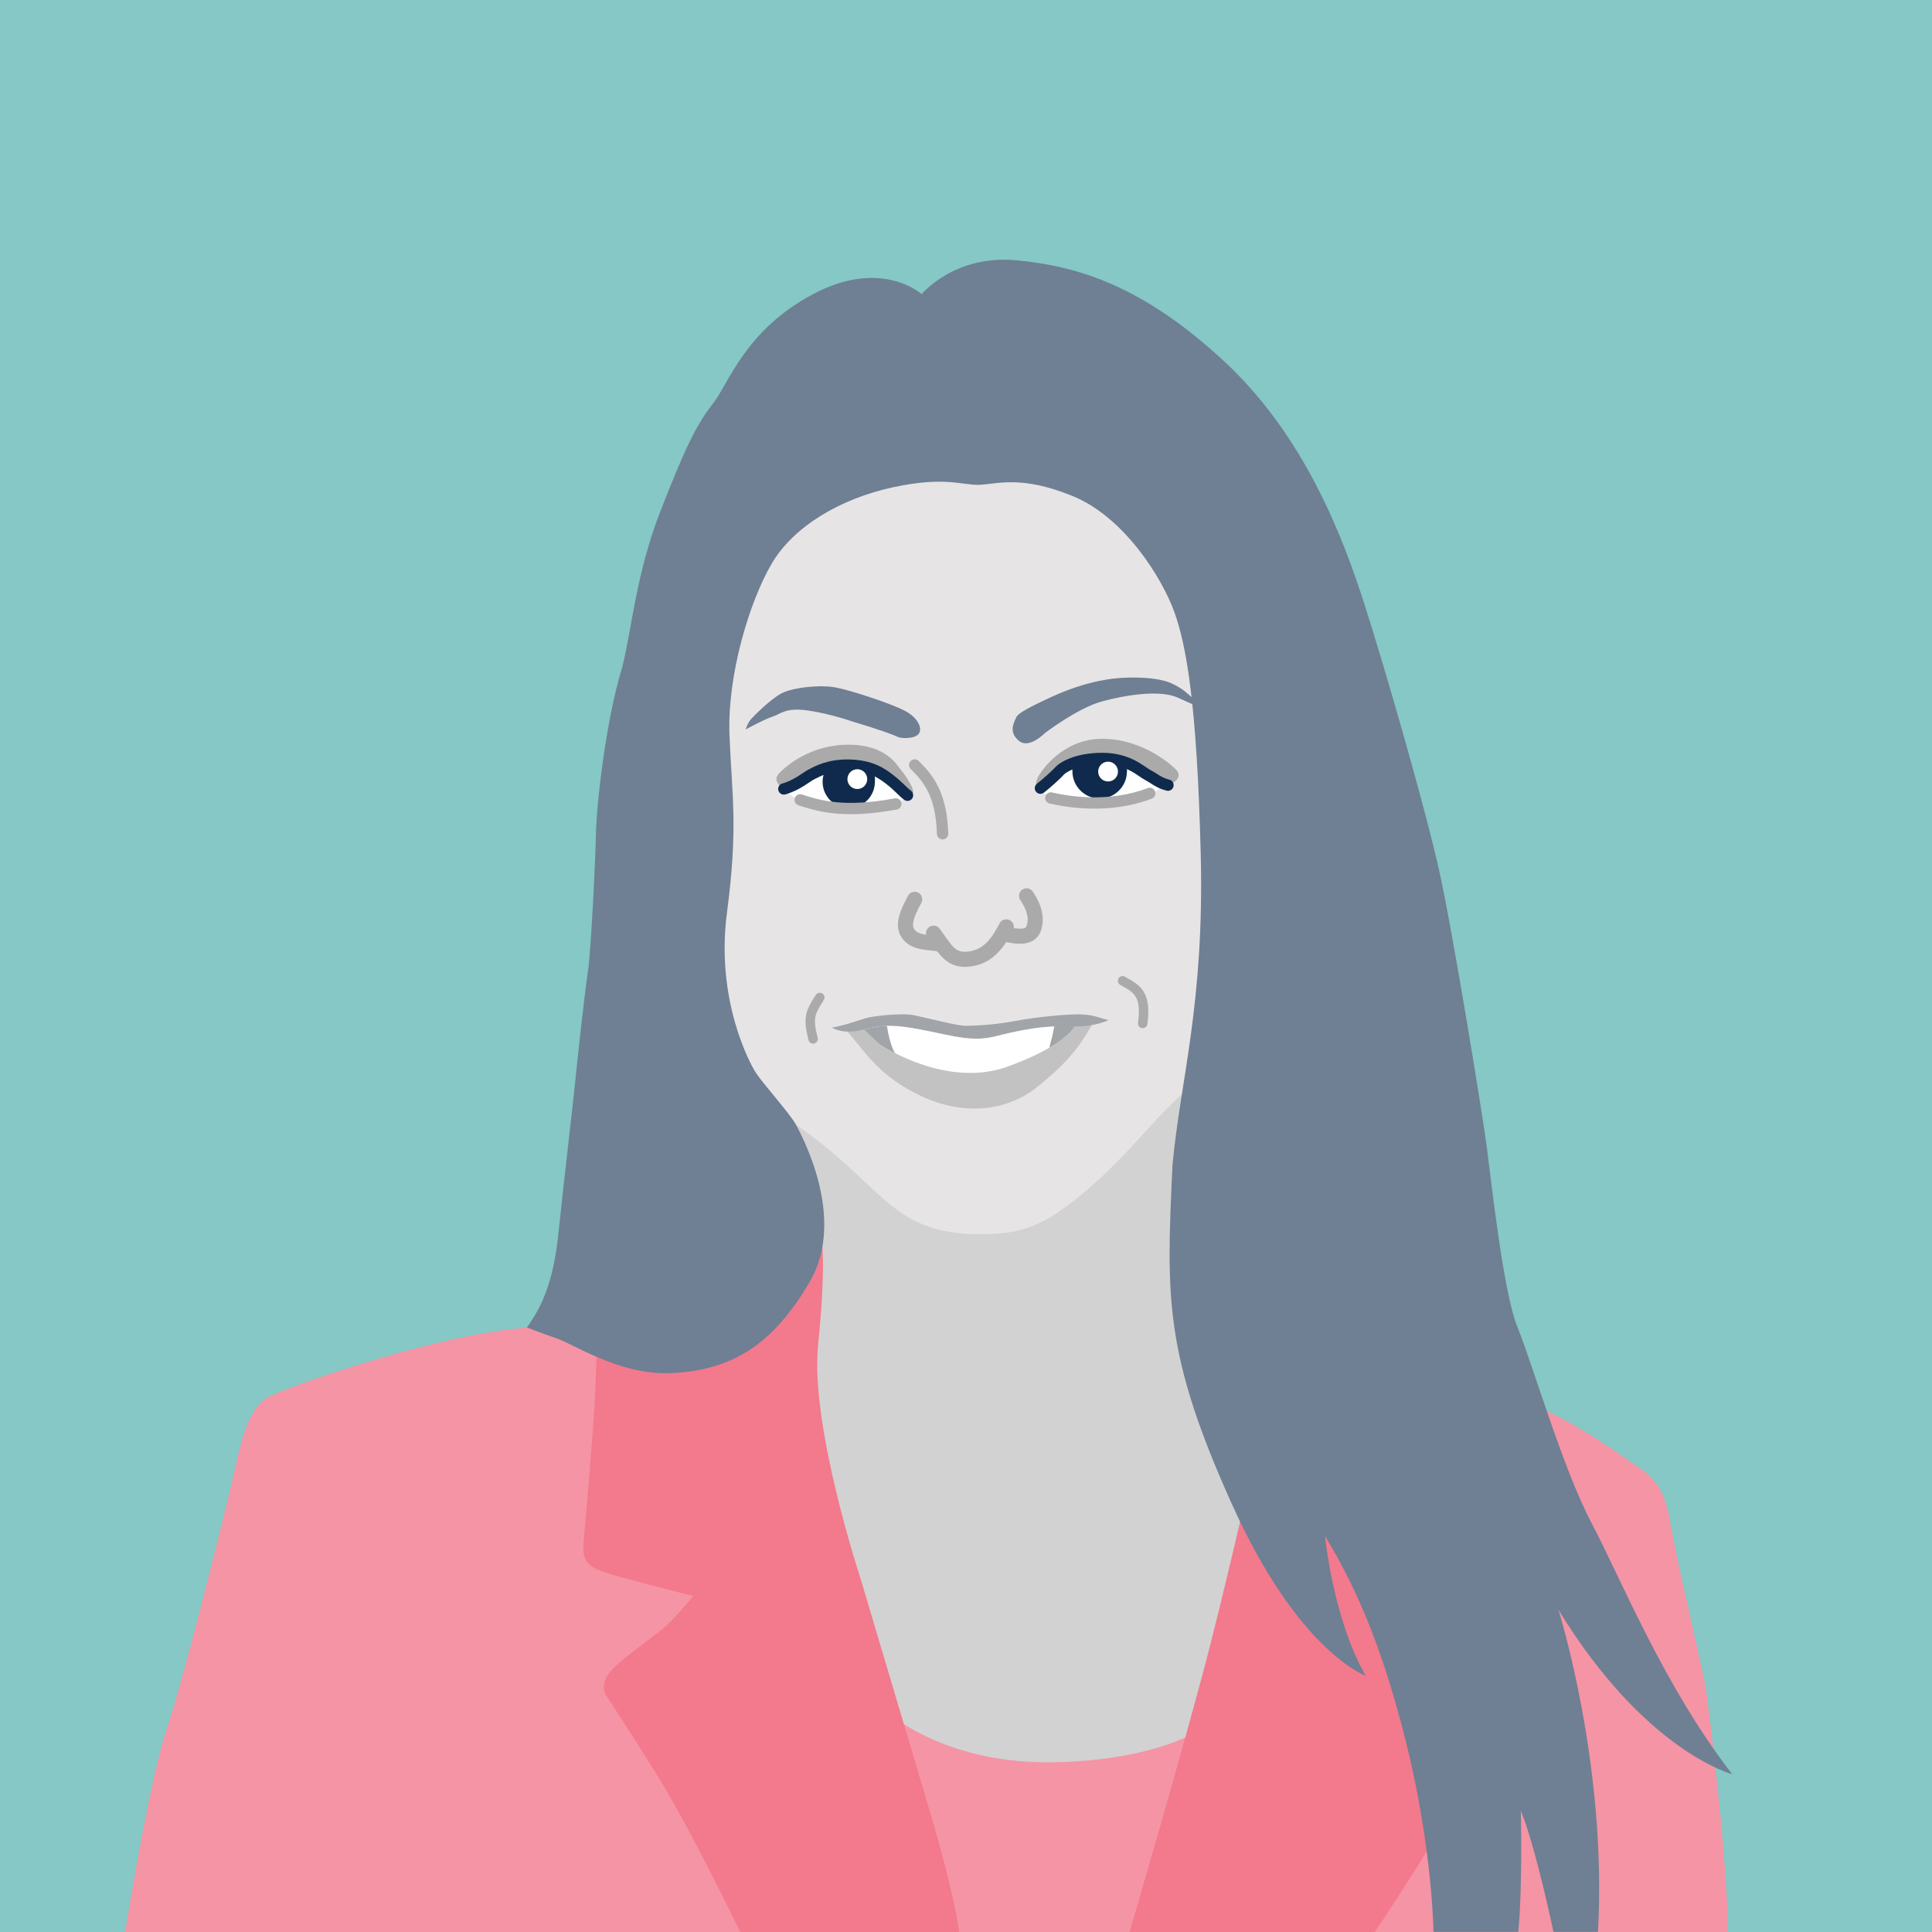 <?xml version="1.0" encoding="UTF-8"?>
<svg xmlns="http://www.w3.org/2000/svg" version="1.1" viewBox="0 0 2048 2048">
  <defs>
    <style>
      .cls-1 {
        fill: #d2d2d2;
      }

      .cls-2 {
        fill: #85c8c5;
      }

      .cls-3 {
        fill: #aaa;
      }

      .cls-4 {
        fill: #e7e4e5;
      }

      .cls-5 {
        fill: #6f7f94;
      }

      .cls-6 {
        fill: #0f2a4c;
      }

      .cls-7 {
        fill: #f594a4;
      }

      .cls-8 {
        fill: #fff;
      }

      .cls-9 {
        stroke-width: 16px;
      }

      .cls-9, .cls-10, .cls-11 {
        stroke: #aaa;
      }

      .cls-9, .cls-10, .cls-11, .cls-12 {
        fill: none;
        stroke-linecap: round;
        stroke-miterlimit: 10;
      }

      .cls-10, .cls-12 {
        stroke-width: 12px;
      }

      .cls-11 {
        stroke-width: 10px;
      }

      .cls-13 {
        fill: #a1a4a8;
      }

      .cls-14 {
        fill: #c2c2c2;
      }

      .cls-12 {
        stroke: #0f2a4c;
      }

      .cls-15 {
        fill: #f3798d;
      }
    </style>
  </defs>
  <!-- Generator: Adobe Illustrator 28.6.0, SVG Export Plug-In . SVG Version: 1.2.0 Build 709)  -->
  <g>
    <g id="BG">
      <rect class="cls-2" width="2048" height="2048"/>
    </g>
    <g id="LAURA">
      <g id="Shoulders">
        <path class="cls-7" d="M132.6,2048s25.9-161.6,43.9-214.4,64.8-241.4,71.8-273.3,15-68.8,36.9-79.8c21.9-11,174.6-65.5,273.3-73.2,98.8-7.6,258.5-52.5,520.3-30.6,261.8,21.9,460.3,81.8,522.2,102.8,61.9,21,120.7,65.8,135.7,75.8,15,10,27.9,21.9,33.9,58.9,6,36.9,32.9,149.6,36.9,171.6,4,21.9,24.9,198.4,23.9,262.3H132.6Z"/>
      </g>
      <g id="Neck">
        <path class="cls-1" d="M835.9,1193.7c12,29.2,30.5,72.4,32.2,98.4,1.7,26-4.2,121.1-4.2,121.1,0,0-12.7,62.5,10.6,147.6,23.3,85.1,75.8,261.4,75.8,261.4,0,0,57.9,46.6,161.6,45.9,103.8-.7,153-30.6,153-30.6l57.2-230.1s-51.9-94.6-66.5-167.6c-14.6-73-12-220.1,8-315.9,0,0-117.7-16.6-236.1,0-118.4,16.6-195.9,59.2-191.6,69.8Z"/>
      </g>
      <g id="Lapels">
        <path class="cls-15" d="M860.5,1268.2c13.3,29.9,15.3,71.8,6.7,157.6-8.6,85.8,45.2,248.1,45.2,248.1,0,0,47.9,160.9,73.8,248.1,25.9,87.1,30.6,126,30.6,126h-232.1s-53.2-110-85.8-162.6c-32.6-52.5-54.5-85.1-56.5-88.5-2-3.3-6-14,6.7-27.3,12.6-13.3,41.9-33.3,54.5-43.9,12.6-10.6,31.3-33.9,31.3-33.9,0,0-65.8-16.6-85.8-22.6-20-6-32.6-10-30.6-32.6s10.6-123,12-151,3.3-93.8,3.3-93.8c0,0,29.9-11.3,71.8-10.6s96.4,1.3,105.7-11.3c9.3-12.6,41.2-71.2,45.2-86.5l4-15.3Z"/>
        <path class="cls-15" d="M1197.4,2048s60.2-205.1,85.5-304.2,68.5-289.3,71.2-309.9c.7-16,24.6-6.7,40.6-4,16,2.7,132.4,31.9,143.7,35.2,11.3,3.3,13.3,11.3,19.3,28.6,6,17.3,41.9,140.3,49.9,196.2,10.6,46.5-9.3,35.7-49.2,46.5-39.9,10.7-51.2,11.4-51.2,11.4,0,0,45.2,57.2,51.2,64.5,6,7.3,16.6,8.6.7,47.2-16,38.6-31.9,79.8-54.5,115.7-22.6,35.9-47.2,72.8-47.2,72.8h-259.7Z"/>
      </g>
      <g id="Face">
        <path class="cls-4" d="M1024,1307.9c31.7.8,62,2.7,101.8-25.7,39.8-28.4,71.3-63.8,93-87.8,21.7-23.9,39-39,47.9-47.4,8.9-8.4,23.5-69.6,25.3-140.1,1.8-70.5,1.9-254.7-34-349.5-35.9-94.8-77.8-162.6-225.5-162.6s-247.4,58.9-263.4,207.5,1,148.6-10,232.4c-11,83.8,9.6,199.9,84.8,257.7,88.3,60.5,97.8,109.7,180.1,115.5Z"/>
      </g>
      <g id="Mouth">
        <path class="cls-14" d="M899.6,1095c18.8,21.6,33.6,47.6,79.9,68.2,46.3,20.6,90.5,13,120.4-11.3,29.9-24.3,42.2-38.9,57.5-65.2-16.3-4.7-51.2-4.3-117.7,7h-21.3s-57.9-15-81.5-12c-45.2,5.3-37.4,13.3-37.4,13.3Z"/>
        <path class="cls-13" d="M881.8,1089.3c11.3-1.7,29.6-8,35.9-10,6.3-2,37.9-6,51.9-3s43.6,10.6,52.2,11c8.6.3,31.6-.7,54.2-5,22.6-4.3,55.5-7.4,69.8-7,14.3.4,21.9,4.6,29.3,6,0,0-13.6,7-34.6,6.7-21-.3-39.2-1.3-85.8,10.6-29.3,7.3-53.1-4-94.9-10-27.8-3.8-40.1,2.3-51.8,4.3-17,2.7-26.3-3.7-26.3-3.7Z"/>
        <path class="cls-8" d="M915.8,1091.3c9.9-2.4,22.2-5.6,44-2.6,41.8,6,65.6,17.3,94.9,10,45.6-11.7,64.1-11,84.5-10.7,0,0-9.3,20.4-71.6,42.8-62.3,22.4-128.8-19.5-133.9-23.1-5.1-3.5-17.9-16.5-17.9-16.5Z"/>
        <path class="cls-13" d="M940.2,1087.5c-10.5.3-17.9,2.2-24.4,3.8,0,0,12.8,12.9,17.9,16.5,1.3.9,6.7,4.4,15,8.6-4.1-6.8-7.2-19.9-8.5-28.8Z"/>
        <path class="cls-13" d="M1112.4,1110.6c22.5-13.1,26.8-22.6,26.8-22.6-7-.1-13.9-.3-21.7,0-1,7.3-3.4,15.7-5.2,22.6Z"/>
      </g>
      <g id="Smile_lines">
        <path class="cls-11" d="M869,1057.4c-10.2,16-12.9,20.8-7.1,43.9"/>
        <path class="cls-11" d="M1190,1039.7c14.2,8,25.7,12.9,21.3,45.2"/>
      </g>
      <g id="Nose">
        <path class="cls-10" d="M969.6,810.9c15.3,15,28.3,32,29.6,72.9"/>
        <path class="cls-9" d="M989.6,989.2c11.3,14.6,16.6,29.3,36.2,27.6,19.6-1.7,30.9-14.6,40.9-34.3"/>
        <path class="cls-9" d="M1062.9,989.5c16.7,4.3,30.4,5.3,33.4-7,2.7-9.5.5-20-8.1-32.9"/>
        <path class="cls-9" d="M969.6,953.3c-8.5,15.8-14.6,29.8-4.5,39.2,10.1,9.4,28.4,5,34.1,10.2"/>
      </g>
      <g id="Eyes">
        <path class="cls-8" d="M830.9,837.3c14,10.3,21.3,18.6,69.5,19.3,48.2.7,61.5-11.6,61.5-11.6,0,0-22.9-32.3-56.5-32.9s-52.5,14.6-61.5,18.3-13,7-13,7Z"/>
        <path class="cls-3" d="M830.9,837.3c-6.3-6-11.6-11-4.3-18.3s32.6-29.6,72.8-29.6,51.5,21.9,55.5,26.6,17,22.9,12,25.9-12.4-5.6-12.4-5.6c0,0-21.2-23.7-49.2-24.3s-52.3,13.5-52.3,13.5l-22.2,11.8Z"/>
        <path class="cls-12" d="M830.9,836.3c14.3-4,23.6-12.6,29.6-15.6s18.6-10.3,40.6-9.6,33.3,8.3,42.6,15.6,13,12.3,18.3,16.3"/>
        <path class="cls-6" d="M927.4,828.8c0,15.3-12.4,27.7-27.7,27.7s-27.7-12.4-27.7-27.7c0-5.4,1.6-10.5,4.3-14.8,4.9-7.8,41.5-8.1,46.5-.7s4.7,9.8,4.7,15.5Z"/>
        <path class="cls-10" d="M848.2,847.9c21.6,7,47.2,14.3,101.4,4.3"/>
        <circle class="cls-8" cx="908.8" cy="825.9" r="10.5"/>
        <path class="cls-8" d="M1100,836.4c14.6,12.2,32.8,16.6,69.2,14.2s51.4-4.9,63.2-18.3c0,0-31.5-30.9-68.7-28.5s-63.6,32.6-63.6,32.6Z"/>
        <path class="cls-3" d="M1100,836.4s-3.8-4.3,0-12c3.8-7.8,26.2-40.1,66.2-41.2,40-1.1,71.7,23.5,80.6,32.8,8.9,9.3-7.5,16.3-7.5,16.3h-6.9s-33.9-33.4-68.7-28.5c-34.8,4.9-57,23.6-63.6,32.6Z"/>
        <path class="cls-12" d="M1102.9,835.5c6.9-5.3,17.5-15.1,20.4-18.4,2.9-3.3,17.3-13.1,45.2-13.1s41.2,14,48.1,17.5c6.9,3.5,11.3,8.2,21.5,10.8"/>
        <path class="cls-6" d="M1194.6,817.6c0,16-13,28.9-28.9,28.9s-28.9-13-28.9-28.9.4-5.3,1.1-7.8c3.1-5.8,53-9.6,55.1-1.9,1.1,3.1,1.7,6.3,1.7,9.8Z"/>
        <path class="cls-10" d="M1113.9,845.9c17.7,4,61.2,11.7,104.9-4.9"/>
        <circle class="cls-8" cx="1174.6" cy="817.9" r="10.5"/>
      </g>
      <g id="Eyebrows">
        <path class="cls-5" d="M1077.8,759.4c-4.4,8.7-8,17.7,2.7,26.2,10.6,8.4,27-8.4,27-8.4,0,0,34.6-26.6,60.7-33.7,26.2-7.1,61.6-12.4,80.3-4l18.6,8.4v-5.3s-10.6-10.2-16.8-13.7c-6.2-3.5-16-11.5-55.4-10.6-39.5.9-75.4,18.2-82.9,21.7-7.5,3.5-31.5,14.4-34.1,19.5Z"/>
        <path class="cls-5" d="M903.5,764.8c28.4,8.4,44.8,14.6,48.3,16.4s18.2,2.2,22.2-3.5-.9-17.2-15.5-24.6-54.5-20.7-71.8-24.2c-17.3-3.5-47,0-58.5,6.2s-27.9,22.6-31.9,27-5.8,11.1-5.8,11.1c0,0,20.4-11.1,28.8-13.7,8.4-2.7,13.3-9.7,36.8-6.4,23.5,3.3,47.4,11.7,47.4,11.7Z"/>
      </g>
      <g id="Hair">
        <path class="cls-5" d="M558.6,1407.2c16-22.6,27.9-47.9,33.3-99.1,5.3-51.2,16-142.3,18-162.9s10-93.8,13.3-115.1c3.3-21.3,8-118.4,8.6-147.6s10-117.1,27.9-175.6c10.4-41.7,14.6-99.1,40.6-165.6s37.9-91.1,55.2-113.1c17.3-21.9,33.9-77.8,106.4-116.4,72.5-38.6,115.1,0,115.1,0,0,0,34.6-41.9,99.8-35.9,65.2,6,133.7,26.6,220.1,106.4s127,188.2,149.6,258.7c22.6,70.5,64.5,216.2,79.1,282,14.6,65.8,45.9,258.1,50.5,293.3,4.7,35.2,17.3,153.6,32.6,190.9,15.3,37.2,47.9,149.6,78.5,207.5,30.6,57.9,77.1,173.6,149,266,0,0-92.4-23.9-184.2-174.3,0,0,51.9,164.2,41.9,341.5h-47.2s-18.6-89.4-34.6-128.6c0,0,2,83-2.7,128.6h-89.8s-1.3-90.1-29.3-201.8c-27.9-111.7-57.9-171.6-85.8-218.1,0,0,8.6,88.5,43.2,148.3,0,0-71.2-24.6-142.3-182.9-71.2-158.3-69.2-217.5-62.5-358.5,8.3-90.1,33.9-170.3,29.9-329.9-4-159.6-15.3-220.8-27.9-256.1-12.6-35.2-52.5-100.4-107.7-123-55.2-22.6-80.5-12.6-99.1-12s-36.6-9.3-91.8,2.7c-55.2,12-105.1,41.2-128.4,81.1s-47.2,117.7-44.6,182.2,9.3,96.4-2.7,187.6c-12,91.1,23.3,158.3,30.6,169.6s36.6,43.9,42.6,55.2,53.9,99.1,14.6,166.3c-39.2,67.2-83.1,95.1-151,97.1-51.9.7-99.1-30.6-116.4-36.6s-32.6-12-32.6-12Z"/>
      </g>
    </g>
  </g>
</svg>